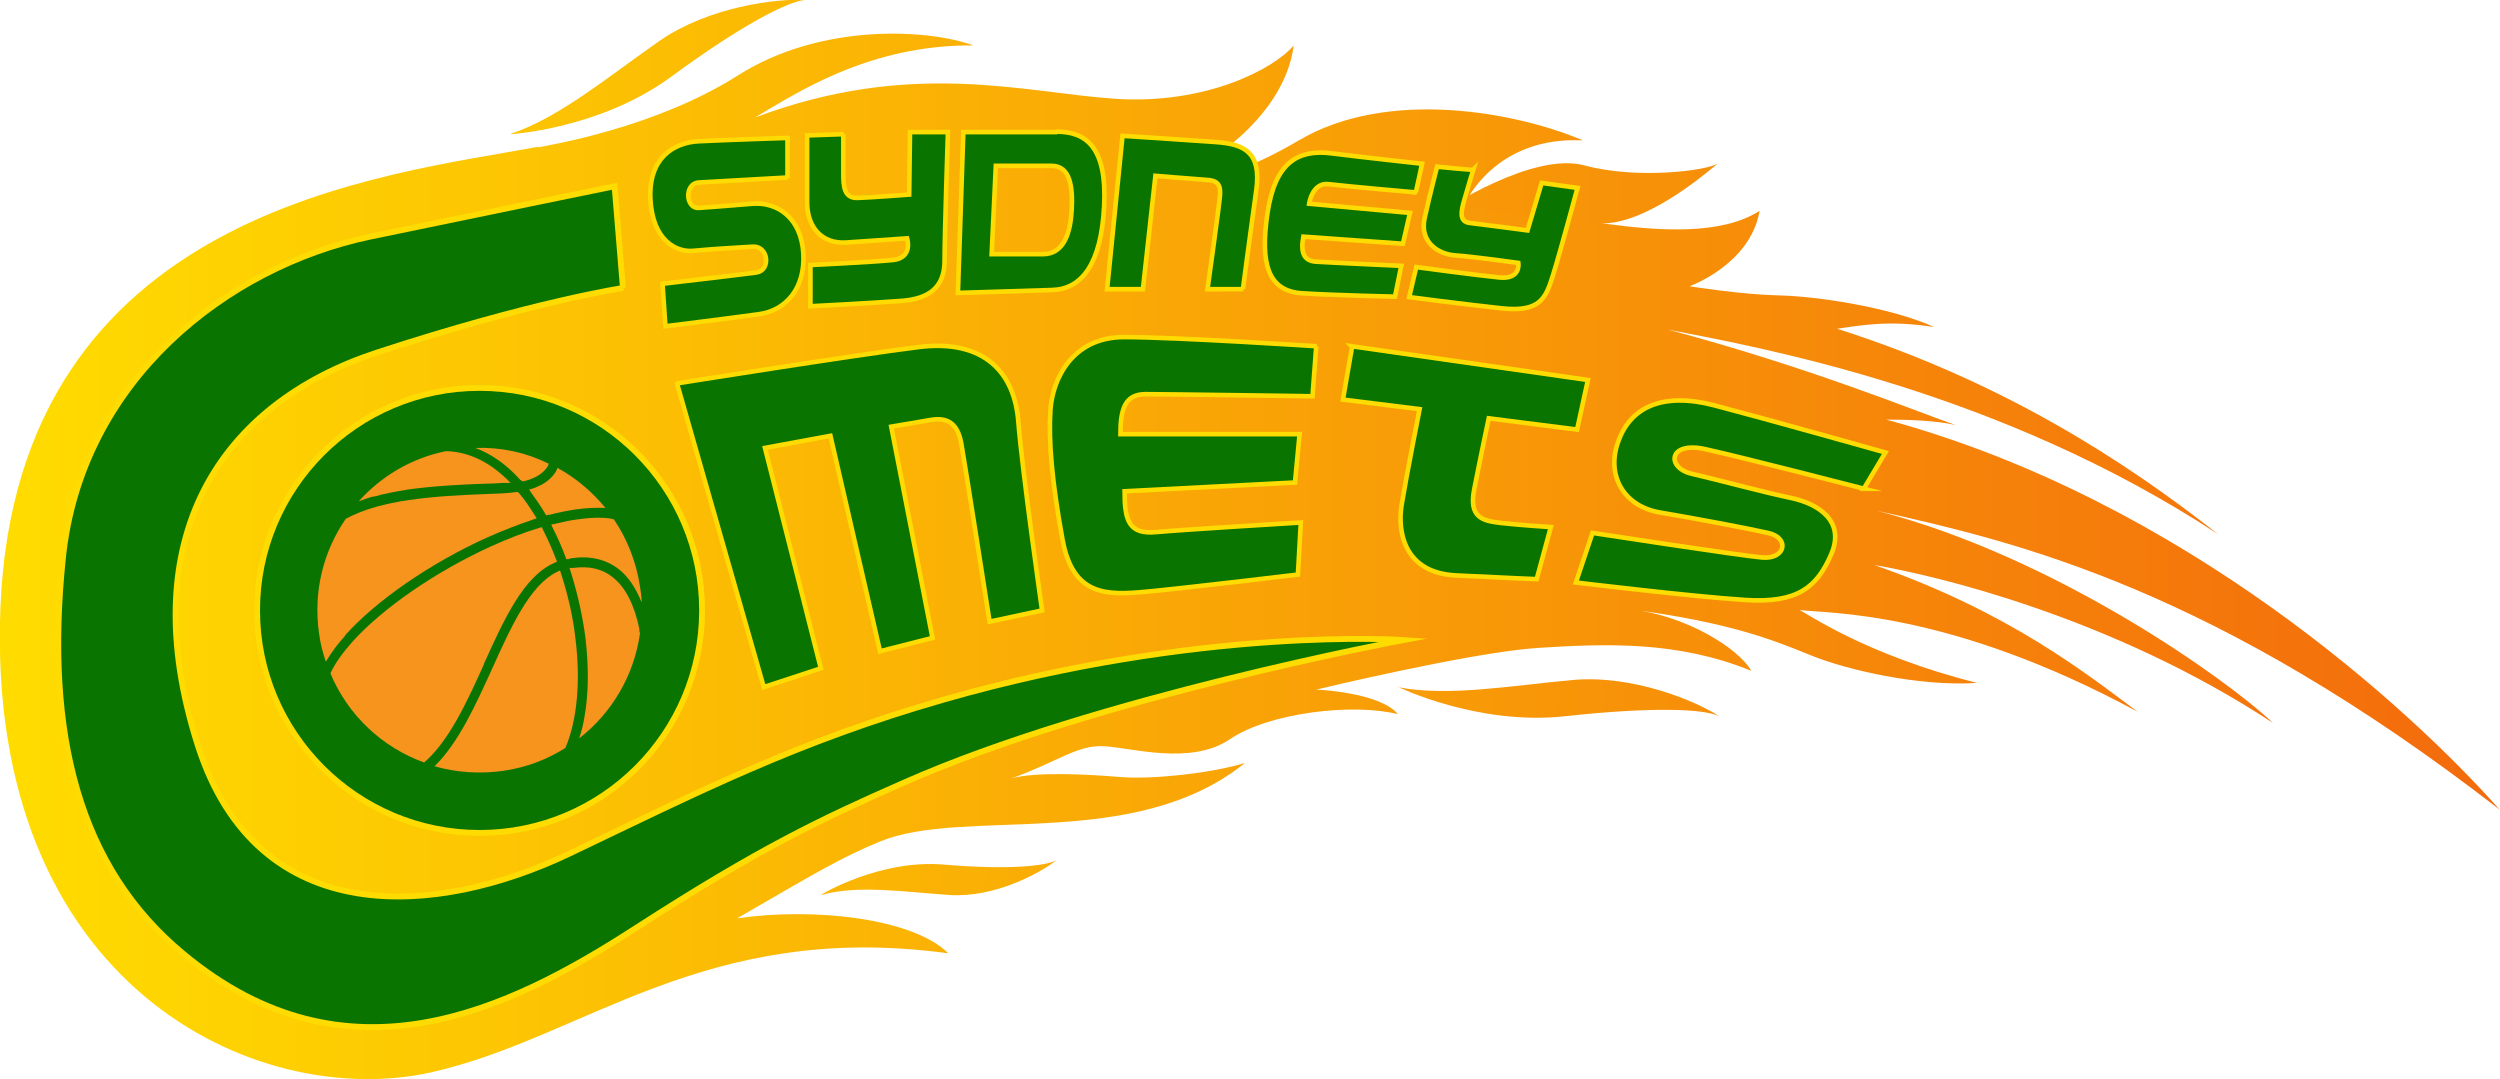 <?xml version="1.0" encoding="UTF-8"?>
<svg id="text" xmlns="http://www.w3.org/2000/svg" xmlns:xlink="http://www.w3.org/1999/xlink" version="1.1" viewBox="0 0 600 259">
  <!-- Generator: Adobe Illustrator 29.3.1, SVG Export Plug-In . SVG Version: 2.1.0 Build 151)  -->
  <defs>
    <style>
      .st0 {
        fill: url(#linear-gradient2);
      }

      .st1 {
        fill: url(#linear-gradient1);
      }

      .st2 {
        fill: url(#linear-gradient3);
      }

      .st3 {
        fill: url(#linear-gradient4);
      }

      .st4 {
        fill: url(#linear-gradient);
      }

      .st5 {
        stroke-width: 1.4px;
      }

      .st5, .st6 {
        fill: #097500;
        stroke: #ffdc01;
        stroke-miterlimit: 9;
      }

      .st7 {
        fill: #f7941d;
      }

      .st6 {
        stroke-width: 1.1px;
      }
    </style>
    <linearGradient id="linear-gradient" x1="0" y1="133.5" x2="602.1" y2="133.5" gradientUnits="userSpaceOnUse">
      <stop offset="0" stop-color="#ffdc00"/>
      <stop offset="1" stop-color="#f36a0c"/>
    </linearGradient>
    <linearGradient id="linear-gradient1" x1="-5.2" y1="204.5" x2="596.9" y2="204.5" gradientTransform="translate(24.1 -11.2) rotate(4.7)" xlink:href="#linear-gradient"/>
    <linearGradient id="linear-gradient2" x1="-195" y1="43.9" x2="707.2" y2="43.9" gradientTransform="translate(1.3 13.4) rotate(-1.6)" xlink:href="#linear-gradient"/>
    <linearGradient id="linear-gradient3" x1=".6" y1="170.4" x2="602.7" y2="170.4" gradientTransform="translate(8.3 -17.3) rotate(2.3)" xlink:href="#linear-gradient"/>
    <linearGradient id="linear-gradient4" x1=".4" y1="16.1" x2="602.5" y2="16.1" xlink:href="#linear-gradient"/>
  </defs>
  <g>
    <path class="st4" d="M129.2,35.2C93.2,42.1,4,49.8.1,145.8c-3.6,90.9,61.5,120.8,103.2,111.6,36.9-8.2,65.5-36.6,124.3-28.6-8.4-8.4-32.2-11.1-50.7-8.4,19.2-11.1,24.8-14.5,34.2-18.4,20.2-8.4,61.1,2.6,87.7-18.9-7.7,2.4-21.8,4-29.8,3.4-8.1-.7-20.5-1.3-26.2.3,11.1-4,15.8-8.1,22.2-7.7,6.4.3,20.8,4.7,30.2-1.7s29.6-8.7,40.3-6c-4.4-5.3-19.6-5.9-19.6-5.9,0,0,37.4-9,53.2-10s33.4-1.8,51.2,5.5c-3-5.4-15.8-13.4-29.2-14.8,24.1,3.2,34.5,7.4,43.3,11s26.2,7.6,40.1,6.7c-26.7-6.7-41-16.8-42.6-17.5,6.5.9,35.6-.2,81.1,24.4-12.1-9-30.9-24-63.2-35.2,14.8,2.5,57.1,12.5,95.7,37.9-10.8-10.3-52.2-39.9-95-50.9,34.3,7.6,81.1,18.8,149.4,71.7-21.3-24-75.7-74.2-147.2-93.6,4.9,0,11.9.2,16.6,1.3-10.3-3.6-35.2-13.9-69-22.9,23.3,4.5,79.8,14.8,132,49.1-22.2-17.5-51.8-36.7-91.4-49.3,5.2-.7,12.1-2.2,23.3-.4-10.3-4.7-28-7.4-37.2-7.6s-21.5-2.2-21.5-2.2c0,0,14.6-5.2,16.8-18.1-9,5.8-23.7,4.9-37,3.1-13.2-1.8-33.4-5.4-33.4-5.4,0,0,7.2-15.7,28-14.6-15.7-6.7-46.7-12.7-68.2,0-21.5,12.6-25.4,7.2-25.4,7.2,0,0,21.7-11.2,24.2-30-4.7,5.6-21.1,14.3-43,12.8s-48.8-9.6-86.3,4.5c9.9-5.8,27.3-17.5,52.4-17.3-11-4-36.7-5.4-56.5,7.2-19.7,12.5-44.6,16.6-48.1,17.3Z"/>
    <path class="st1" d="M197.1,214.7s14-8.5,29.4-7.2c15.4,1.3,24.5.4,27.1-1.1-4.1,3.3-15.1,9.1-25.7,8.4s-22-2.5-30.8,0Z"/>
    <path class="st0" d="M346.5,50.5s21.3-14.2,33.8-10.8,29.4,1.3,32-.5c-4.3,3.7-17.1,14-27,14.4-10.9,1.4-30.9-5.2-38.9-3.1Z"/>
    <path class="st2" d="M335.4,164.8s19.2,9.4,40.2,7.1,33.4-1.8,37,0c-5.6-3.7-20.8-10-35.2-8.7s-30,4.1-42,1.7Z"/>
    <path class="st3" d="M122.7,32.2s21.4-1.3,38.4-13.8S189.2.3,193.2,0c-6.7-.4-23.1,1.6-34.9,9.8s-24.1,18.5-35.7,22.3Z"/>
  </g>
  <circle class="st5" cx="115.1" cy="146.5" r="53.4"/>
  <path class="st5" d="M149.5,69.1l-2-24.4s-35.2,7.2-58.7,12.1c-34.3,7.2-69.3,34.5-73.7,77.1s4,74.4,28.9,95c39.3,32.7,78.3,13.4,108.5-6.1,29.6-19.1,44.3-26.1,64.3-34.9,46.4-20.6,120.1-34.3,120.1-34.3,0,0-48.8-3.4-110.4,14.3-35.2,10.1-58.5,22-89.9,37-31.5,15-74.7,18.9-89.1-25.9-16-49.9,5.4-82.1,43-94.4,37.6-12.3,59.1-15.5,59.1-15.5Z"/>
  <g>
    <path class="st6" d="M162.5,92.1l20.8,72.8,13.7-4.5-13.4-52.9,15.7-2.9,11.9,51.7,12.6-3.2-9.9-50.7,9.4-1.6c4-.7,6.5.7,7.4,5.6s6.8,42.8,6.8,42.8l12.6-2.7s-4.8-33.6-5.7-45.3-8.1-19.9-24-17.9-57.8,8.7-57.8,8.7Z"/>
    <path class="st6" d="M315.9,83.1l-.9,12s-35.2-.5-40.1-.5-6,3.6-6,9.6h43l-1.1,11.6-40.9,2.1c0,7.2,1.1,10.4,7.6,9.8s34.7-2.3,34.7-2.3l-.7,12.5s-26.7,3.2-36.3,4.1-17.7,1.1-20.2-12.5c-2.5-13.7-3.4-23.7-2.9-31.1s5.2-17.5,17.7-17.5,46.2,2.2,46.2,2.2Z"/>
    <path class="st6" d="M324.4,83.1l56.7,8.1-2.6,11.9-21.2-2.7s-2.2,10.4-3.5,17.1c-1.3,6.7,2,7.5,6.3,8s12.1,1,12.1,1l-3.4,12.5s-7.1-.3-19.4-.9c-12.3-.6-14.1-10.3-13-17,1.1-6.7,4.3-22.9,4.3-22.9l-18.4-2.3,2.2-12.7Z"/>
    <path class="st6" d="M447.3,117.3l5.2-8.7s-28.4-8-41-11.3c-12.6-3.3-20.2.5-23.1,8.6-3,8.1,1.2,15.6,10,17.1s20.5,3.7,25.9,4.9,4.2,6.4-1.4,5.9-40.7-5.9-40.7-5.9l-4,11.9s28.1,3.4,40.7,4.2c12.6.8,17.2-3.1,20.6-11,3.4-7.9-3-12.1-9.7-13.5s-17.7-4.4-23.8-5.8-5.7-7.9,3.3-5.9,38.1,9.5,38.1,9.5Z"/>
  </g>
  <g>
    <path class="st6" d="M189,42.8v-9.7s-15.3.5-21.3.8-12.1,4-11.6,13.9,6.2,12.8,10.3,12.4,10.6-.8,14.3-1,4.4,5.7.8,6.2-22.5,2.7-22.5,2.7l.7,10.2s16.1-2,22.5-2.9,11.1-6.2,10.6-14.6-6.1-12.4-12.3-11.9-10.9.9-12.8,1c-3.2.2-3.5-5.9,0-6.1s21.3-1.2,21.3-1.2Z"/>
    <path class="st6" d="M202.5,32.2l-8.8.3v16c0,6.2,3.7,10.1,9.4,9.7s14.6-1,14.6-1c0,0,1.5,4.7-3.4,5.2s-19.8,1.2-19.8,1.2v9.9s15.6-.8,22-1.3,10.2-3.2,10.2-9.6.8-30.9.8-30.9h-9.1l-.2,15s-9.2.7-12.4.8-3.4-2.7-3.4-5.9v-9.4Z"/>
    <path class="st6" d="M253.5,31.7h-22.3l-1.3,38.6s15.5-.5,22.6-.7c7.1-.2,11.8-6.2,12.5-20.2.7-13.9-4.2-17.8-11.4-17.8ZM257.2,50.4c-.3,5.4-1.8,10.6-6.9,10.6h-12.3l1-21.2h13.4c4.5,0,5.1,5.2,4.8,10.6Z"/>
    <path class="st6" d="M298.4,69.4h-8.6s2.9-20.7,3-22.5,0-3.5-2.9-3.7-12.6-1-12.6-1l-3,27.2h-8.6l3.7-36.8s15.8,1,22.5,1.5,10.9,2.4,9.6,11.6-3.2,23.7-3.2,23.7Z"/>
    <path class="st6" d="M339.8,46.2l1.5-6.9s-13.8-1.5-21.8-2.5-13.5,2.2-15.3,14.3,0,18.8,8.4,19.3,22.2.8,22.2.8l1.5-7.4s-17.6-.8-20.5-1-3.7-2.2-3-6l23.9,1.7,1.7-7.4-24.2-2.2s.7-5.2,4.7-4.7,21.1,2,21.1,2Z"/>
    <path class="st6" d="M353.5,40.8c-.5,0-8.6-.8-8.6-.8,0,0-1.8,6.9-3,12.4s3,8.6,7.4,8.9,15.1,1.8,15.1,1.8c0,0,.7,4-4.5,3.5s-20-2.5-20-2.5l-1.7,7.2s12.9,1.7,22.2,2.7,10.6-2.5,12.3-7.9c1.7-5.4,5.9-21,5.9-21l-8.6-1.2-3.4,11.4s-11.3-1.5-13.9-1.8-2-2.9-1.3-5.4c.7-2.5,2.2-7.4,2.2-7.4Z"/>
  </g>
  <g>
    <path class="st7" d="M82.8,152.5c7.5-8.4,20.6-17.4,34.1-23.5,3.8-1.7,7.5-3.1,11-4.3l.9-.3-.5-.8c-1.2-1.9-2.4-3.7-3.7-5.2l-.3-.3h-.4c-2.1.3-4.8.4-7.9.5-5.2.2-11.6.5-17.8,1.4-2.9.4-5.5,1-7.8,1.6-2.9.8-5.3,1.8-7.4,2.9-5.4,7.8-7.9,17.6-6.4,27.7.3,2.3.9,4.5,1.6,6.6,1.2-2,2.7-4.1,4.7-6.3Z"/>
    <path class="st7" d="M89.7,119.2c2.4-.7,5.1-1.2,8.1-1.7,6.4-.9,12.9-1.2,18.1-1.4h.1c1.6,0,3.2-.1,4.6-.2h1.9c0-.1-1.4-1.4-1.4-1.4-4.1-3.8-8.6-5.9-13.4-6.2h-.8c-8.3,1.7-15.5,6.1-20.8,12,1.2-.4,2.4-.9,3.7-1.2Z"/>
    <path class="st7" d="M125,115.2l.3.3h.4c2.8-.7,4.7-1.9,5.7-3.5.1-.2.2-.4.3-.7h0c-5.4-2.7-11.4-4-17.6-3.8,3.9,1.5,7.5,4,10.8,7.7Z"/>
    <path class="st7" d="M131.7,123.6c2.2-.6,4.3-1,6.2-1.3,2.7-.4,5.2-.5,7.4-.4-3.2-3.9-7.1-7.2-11.5-9.6h0c-.1.4-.3.6-.4.9-1.1,1.8-2.9,3.1-5.4,4l-1,.3.6.9c1.1,1.5,2.2,3.1,3.2,4.8l.3.5.6-.2Z"/>
    <path class="st7" d="M146.8,124.5c-2.4-.4-5.2-.3-8.5.2-1.6.2-3.3.6-5,1l-1,.2.4.9c1.1,2.1,2.1,4.4,3,6.8l.2.6h.6c.2-.1.3-.2.5-.2,4.5-.7,8.4.2,11.5,2.6,2.3,1.8,4.1,4.5,5.5,8,0-1.3-.2-2.5-.4-3.8-.9-6-3.1-11.5-6.3-16.2h-.5Z"/>
    <path class="st7" d="M116.1,159.4c4.9-10.8,9.5-21,16.9-24.3l.7-.3-.3-.7c-.9-2.4-2-4.8-3.1-7l-.3-.6-.6.2c-3.7,1.1-7.5,2.6-11.5,4.4-13.2,6-26,14.8-33.3,22.9-2.4,2.7-4.2,5.2-5.3,7.6,4.2,10.1,12.5,17.8,22.5,21.4,6-5.2,10.3-14.6,14.4-23.7Z"/>
    <path class="st7" d="M153.5,151.2c-1.2-6-3.4-10.3-6.5-12.7-2.5-2-5.6-2.7-9.4-2.2h-.9c0,.1.3,1,.3,1,1.6,5.1,2.8,10.4,3.5,15.7.8,6.8.8,13.3-.2,18.9-.3,1.9-.7,3.6-1.3,5.3,7.9-6.1,13.2-15.2,14.6-25.2l-.2-.8Z"/>
    <path class="st7" d="M138.1,153.2c-.6-5.3-1.8-10.4-3.4-15.4l-.3-.9-.8.4c-6.4,3.2-10.8,12.8-15.4,23-4,8.8-8.1,17.9-13.9,23.6,5.2,1.5,10.8,1.9,16.5,1.1,5.5-.8,10.5-2.7,14.9-5.5,2.8-6.6,3.7-16,2.4-26.3Z"/>
  </g>
</svg>